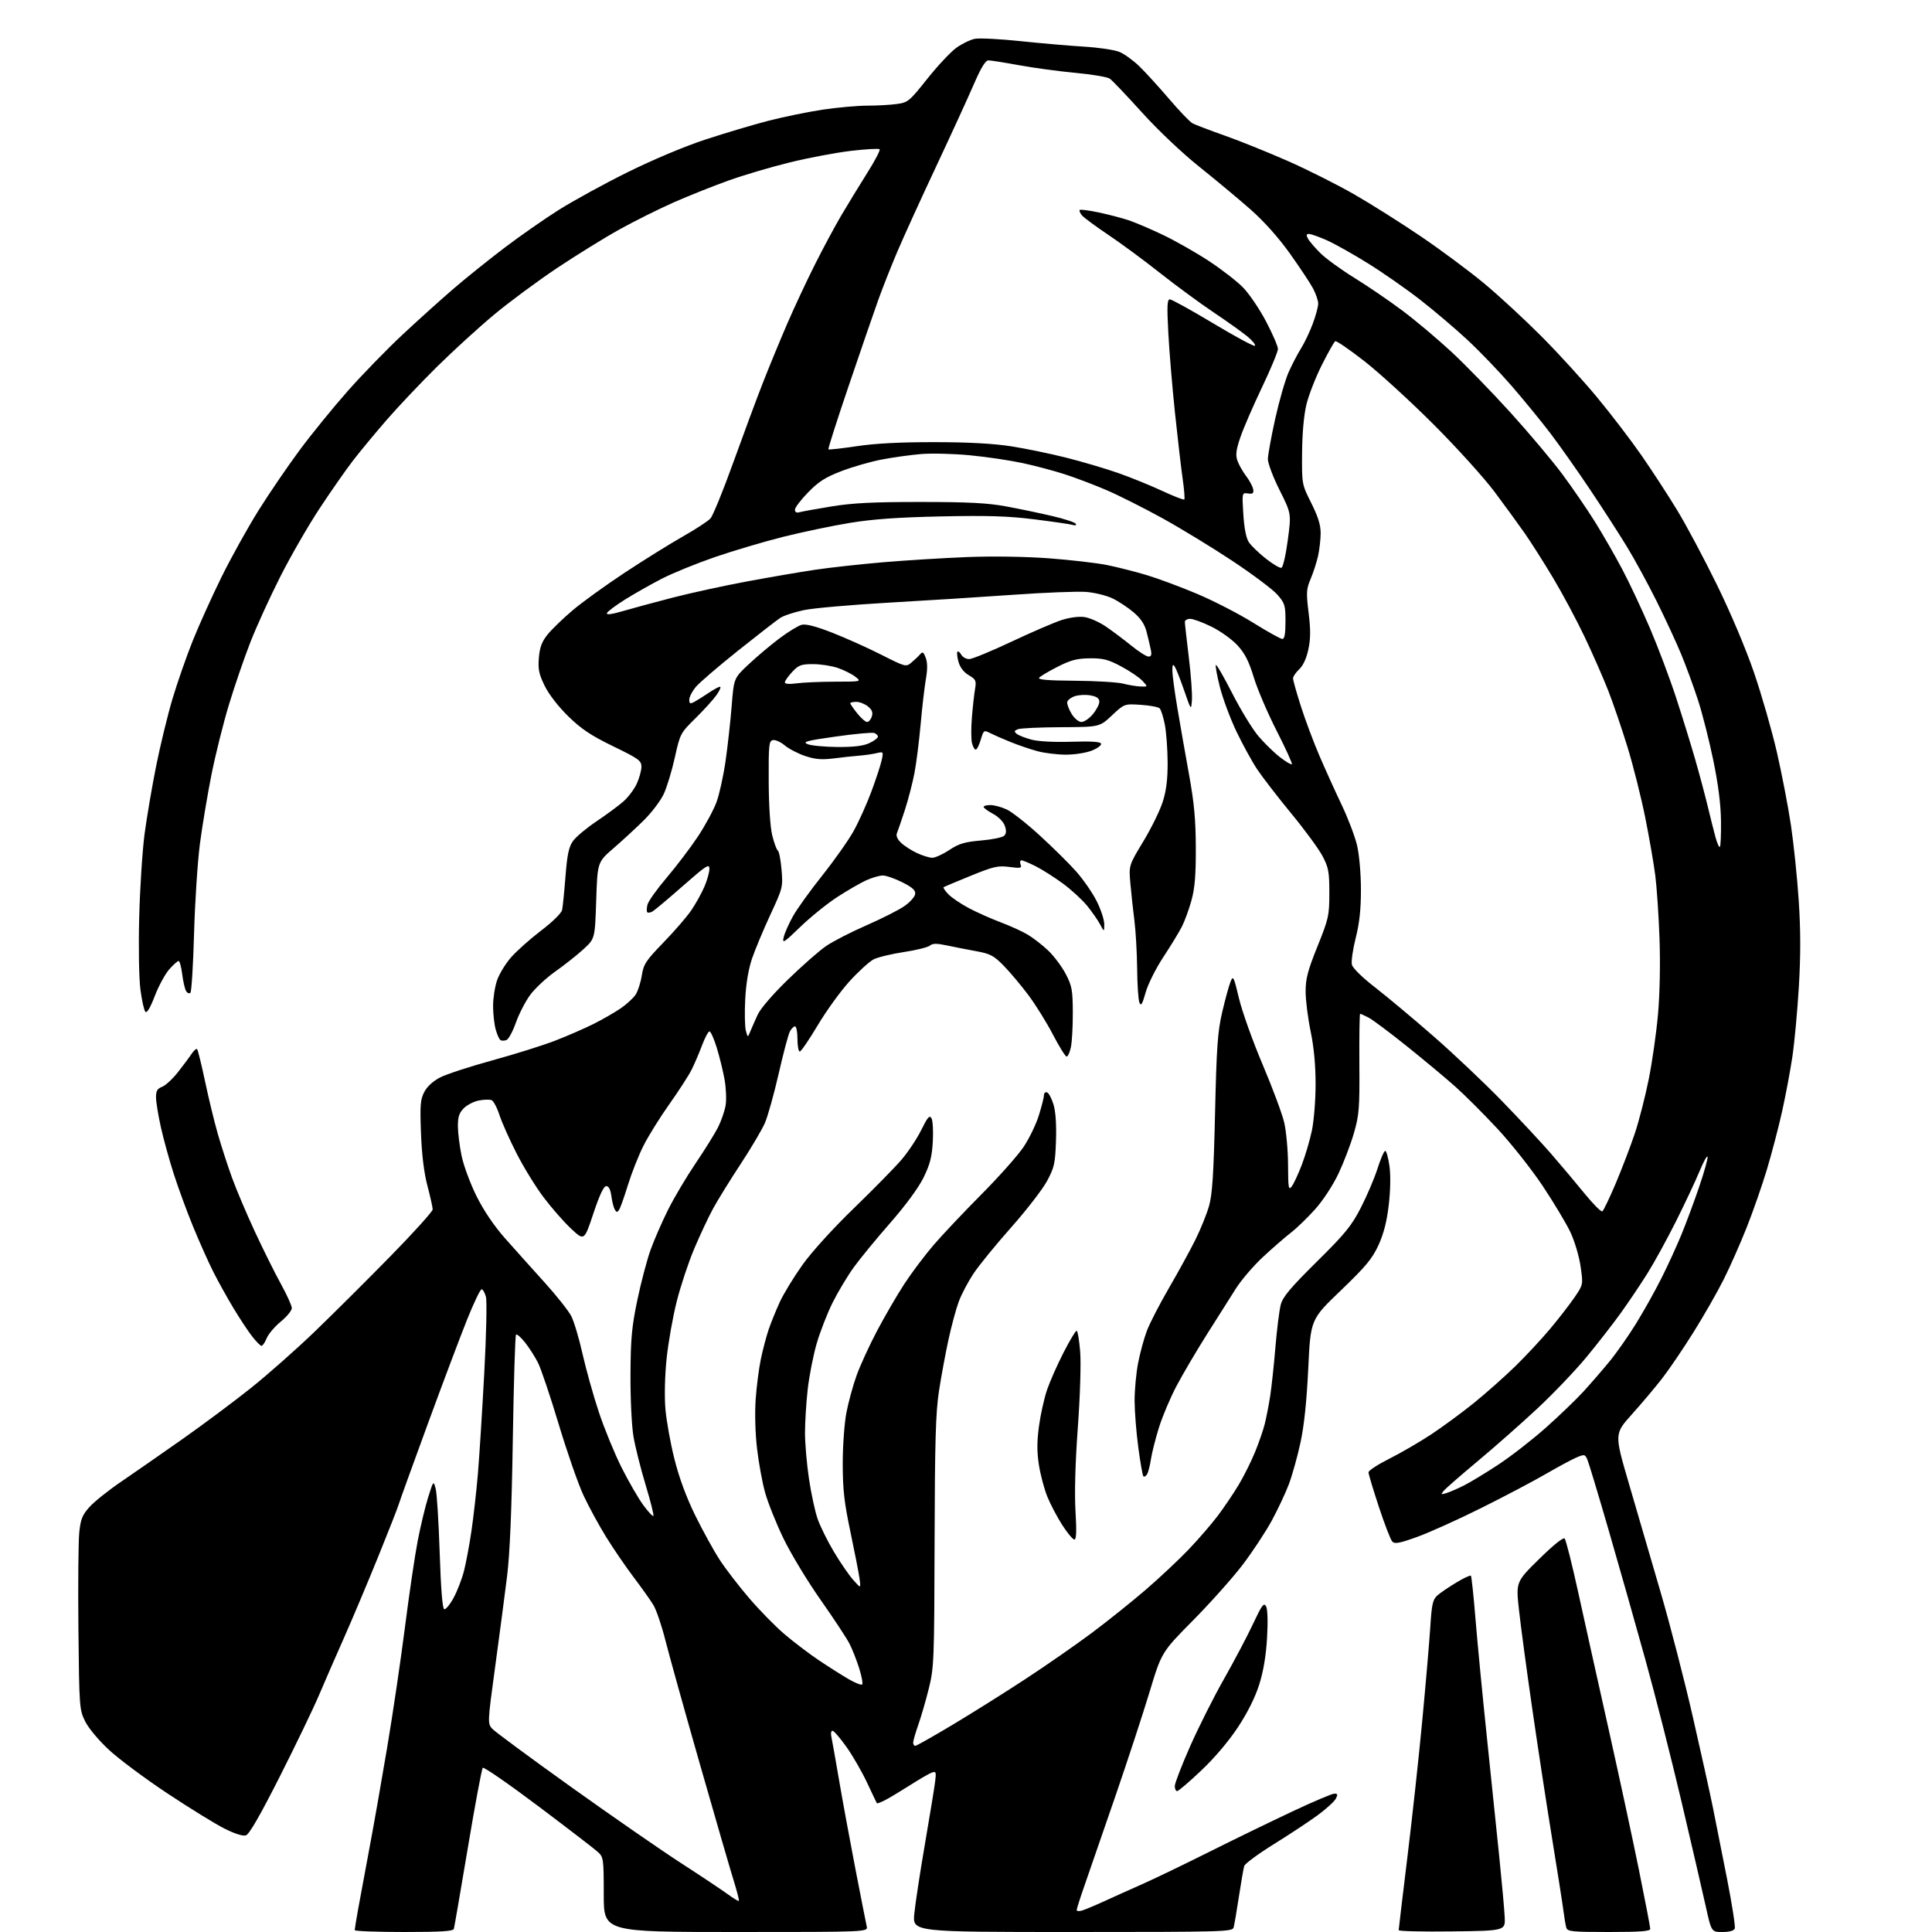 <?xml version="1.0" encoding="UTF-8" standalone="no"?>
<svg 
  version="1.1" 
  xmlns="http://www.w3.org/2000/svg" 
  xmlns:xlink="http://www.w3.org/1999/xlink" 
  xmlns:svg="http://www.w3.org/2000/svg"
  xmlns:rdf="http://www.w3.org/1999/02/22-rdf-syntax-ns#"
  xmlns:cc="http://creativecommons.org/ns#"
  xmlns:dc="http://purl.org/dc/elements/1.1/"
  viewBox="0 0 768 768"
  width="768"
  height="768"
>
<style>svg {background-color: white; }</style>"
<path stroke="none" fill="black" fill-rule="evenodd" d="M160.53,768.00C149.79,768.00 141.00,767.66 141.00,767.25C141.00,766.84 141.65,762.90 142.44,758.50C143.23,754.10 145.24,743.30 146.89,734.50C148.55,725.70 151.72,707.70 153.93,694.50C156.15,681.30 159.32,659.83 160.98,646.80C162.64,633.76 164.92,618.33 166.04,612.51C167.17,606.70 169.03,598.91 170.19,595.22C172.30,588.52 172.31,588.51 173.18,591.76C173.67,593.55 174.38,604.99 174.78,617.17C175.25,631.51 175.88,639.46 176.58,639.69C177.17,639.89 178.85,637.85 180.31,635.17C181.77,632.49 183.64,627.64 184.46,624.39C185.28,621.15 186.62,614.00 187.42,608.50C188.23,603.00 189.37,592.88 189.96,586.00C190.54,579.12 191.68,561.12 192.49,546.00C193.31,530.84 193.61,517.15 193.16,515.50C192.72,513.85 191.94,512.51 191.43,512.52C190.92,512.53 188.33,517.93 185.69,524.52C183.04,531.11 176.01,549.77 170.06,566.00C164.11,582.23 158.91,596.62 158.50,598.00C158.10,599.38 154.38,608.83 150.26,619.00C146.13,629.17 140.06,643.58 136.77,651.00C133.47,658.42 128.96,668.77 126.74,674.00C124.52,679.23 117.53,693.73 111.21,706.23C103.43,721.61 99.08,729.16 97.76,729.58C96.53,729.97 93.32,728.95 89.16,726.85C85.50,725.01 75.31,718.72 66.51,712.88C57.70,707.04 47.27,699.27 43.33,695.61C39.19,691.77 35.17,686.96 33.83,684.23C31.56,679.62 31.49,678.66 31.17,647.50C30.99,629.90 31.15,612.64 31.51,609.15C32.07,603.81 32.73,602.20 35.64,598.98C37.54,596.88 43.23,592.34 48.30,588.90C53.36,585.45 64.25,577.88 72.50,572.08C80.75,566.27 92.96,557.16 99.64,551.84C106.32,546.52 117.79,536.37 125.14,529.30C132.49,522.22 146.04,508.73 155.25,499.33C164.46,489.92 172.00,481.57 172.00,480.77C172.00,479.97 171.06,475.76 169.92,471.41C168.55,466.21 167.67,459.05 167.35,450.50C166.92,439.24 167.10,437.04 168.68,434.04C169.83,431.85 172.18,429.72 175.05,428.25C177.56,426.98 186.84,423.95 195.69,421.52C204.54,419.10 215.79,415.57 220.68,413.68C225.58,411.78 232.49,408.77 236.04,406.99C239.60,405.20 244.42,402.42 246.77,400.81C249.11,399.20 251.77,396.75 252.68,395.37C253.58,393.99 254.68,390.58 255.12,387.79C255.84,383.24 256.73,381.88 263.78,374.61C268.11,370.15 273.08,364.38 274.84,361.80C276.59,359.21 278.92,355.01 280.01,352.47C281.11,349.92 282.00,346.73 282.00,345.38C282.00,343.20 280.80,343.97 271.42,352.21C265.61,357.32 260.17,361.88 259.35,362.34C258.52,362.80 257.60,362.94 257.30,362.64C257.01,362.34 257.04,360.98 257.38,359.61C257.73,358.24 261.19,353.38 265.08,348.81C268.96,344.24 274.53,336.90 277.45,332.50C280.36,328.10 283.68,321.95 284.83,318.84C285.97,315.73 287.60,308.30 288.45,302.34C289.30,296.38 290.38,286.57 290.86,280.54C291.73,269.58 291.73,269.58 297.64,264.04C300.88,260.99 306.39,256.36 309.88,253.74C313.37,251.12 317.34,248.70 318.70,248.36C320.37,247.94 324.36,248.98 330.84,251.51C336.15,253.59 344.91,257.52 350.30,260.25C359.95,265.13 360.14,265.18 362.30,263.38C363.51,262.37 365.05,260.91 365.72,260.13C366.74,258.93 367.11,259.15 367.99,261.47C368.71,263.36 368.73,266.04 368.06,269.87C367.52,272.97 366.58,281.03 365.98,287.79C365.38,294.55 364.27,303.33 363.51,307.31C362.74,311.29 361.03,317.91 359.69,322.02C358.35,326.13 356.94,330.24 356.56,331.15C356.11,332.22 356.68,333.57 358.18,335.02C359.46,336.24 362.30,338.08 364.50,339.10C366.70,340.12 369.44,340.97 370.58,340.98C371.72,340.99 374.76,339.61 377.34,337.90C381.19,335.35 383.42,334.68 389.99,334.11C394.38,333.74 398.51,332.89 399.18,332.22C400.04,331.36 400.11,330.21 399.42,328.26C398.87,326.66 396.89,324.66 394.73,323.50C392.68,322.40 391.00,321.16 391.00,320.75C391.00,320.34 392.24,320.01 393.75,320.03C395.26,320.04 398.16,320.83 400.19,321.78C402.23,322.72 408.08,327.32 413.20,332.00C418.33,336.68 424.86,343.13 427.73,346.35C430.59,349.56 434.30,354.92 435.97,358.26C437.64,361.59 438.98,365.71 438.96,367.41C438.92,370.50 438.92,370.50 437.33,367.50C436.46,365.85 434.15,362.53 432.20,360.12C430.25,357.71 425.92,353.73 422.58,351.26C419.23,348.80 414.38,345.71 411.78,344.39C409.19,343.08 406.62,342.00 406.06,342.00C405.51,342.00 405.35,342.74 405.70,343.65C406.25,345.10 405.71,345.22 401.24,344.63C396.72,344.03 395.00,344.42 385.83,348.16C380.15,350.47 375.31,352.51 375.08,352.69C374.85,352.86 375.67,354.09 376.92,355.41C378.16,356.73 381.80,359.21 385.00,360.92C388.20,362.63 393.90,365.17 397.66,366.58C401.42,367.99 406.30,370.20 408.50,371.51C410.70,372.81 414.40,375.69 416.72,377.90C419.03,380.12 422.17,384.31 423.67,387.22C426.12,391.92 426.42,393.60 426.46,402.50C426.48,408.00 426.14,414.19 425.70,416.25C425.27,418.31 424.50,420.00 424.00,420.00C423.50,420.00 421.05,416.06 418.55,411.25C416.05,406.44 411.64,399.35 408.75,395.50C405.86,391.65 401.48,386.43 399.00,383.90C395.05,379.86 393.70,379.15 388.00,378.10C384.43,377.45 379.15,376.41 376.28,375.80C372.30,374.96 370.72,374.98 369.61,375.91C368.80,376.58 364.12,377.73 359.20,378.47C354.29,379.21 348.90,380.52 347.24,381.38C345.58,382.24 341.31,386.13 337.75,390.03C334.19,393.92 328.48,401.81 325.06,407.56C321.64,413.30 318.43,418.00 317.92,418.00C317.41,418.00 317.00,415.75 317.00,413.00C317.00,410.25 316.57,408.00 316.04,408.00C315.50,408.00 314.58,408.91 313.99,410.02C313.39,411.13 311.39,418.67 309.54,426.77C307.69,434.87 305.23,443.69 304.07,446.37C302.91,449.05 298.55,456.44 294.36,462.80C290.18,469.16 285.27,477.10 283.46,480.43C281.64,483.77 278.28,490.92 275.99,496.33C273.70,501.73 270.56,511.18 269.01,517.33C267.46,523.47 265.66,533.65 265.00,539.95C264.29,546.67 264.09,554.92 264.50,559.95C264.89,564.65 266.50,573.66 268.09,579.97C269.99,587.51 272.83,595.21 276.40,602.47C279.39,608.54 283.73,616.42 286.05,619.99C288.36,623.56 293.62,630.40 297.73,635.20C301.83,640.00 308.17,646.47 311.81,649.58C315.45,652.68 321.59,657.35 325.46,659.95C329.33,662.55 334.66,665.92 337.30,667.46C339.93,668.99 342.38,669.96 342.72,669.61C343.07,669.26 342.55,666.39 341.56,663.24C340.57,660.08 338.85,655.70 337.74,653.50C336.63,651.30 331.44,643.42 326.22,636.00C320.99,628.58 314.33,617.55 311.41,611.50C308.49,605.45 305.21,597.22 304.11,593.21C303.00,589.20 301.57,581.33 300.92,575.73C300.23,569.84 300.01,561.63 300.39,556.23C300.75,551.10 301.69,543.87 302.47,540.15C303.25,536.44 304.64,531.18 305.56,528.46C306.49,525.75 308.49,520.82 310.01,517.51C311.54,514.21 315.60,507.56 319.04,502.74C322.71,497.60 331.13,488.33 339.40,480.32C347.15,472.81 355.66,464.15 358.30,461.08C360.94,458.01 364.51,452.66 366.22,449.18C368.78,444.00 369.51,443.17 370.29,444.56C370.81,445.49 371.04,449.69 370.80,453.89C370.45,459.90 369.67,462.93 367.11,468.13C365.12,472.17 359.99,479.15 353.89,486.12C348.40,492.38 341.88,500.33 339.38,503.78C336.89,507.24 333.11,513.54 330.99,517.78C328.87,522.03 326.01,529.38 324.63,534.12C323.26,538.87 321.66,547.06 321.07,552.33C320.48,557.61 320.00,565.37 320.00,569.58C320.00,573.80 320.71,582.02 321.58,587.87C322.45,593.71 324.00,600.89 325.03,603.83C326.06,606.76 328.96,612.62 331.47,616.83C333.98,621.05 337.43,626.08 339.13,628.00C342.23,631.50 342.23,631.50 341.68,627.50C341.37,625.30 339.75,616.98 338.07,609.00C335.58,597.23 335.01,592.12 335.00,581.84C335.00,574.87 335.65,565.77 336.45,561.60C337.25,557.43 339.07,550.75 340.51,546.76C341.94,542.77 345.61,534.77 348.66,529.00C351.71,523.23 356.56,514.88 359.44,510.46C362.32,506.04 367.56,499.07 371.08,494.96C374.60,490.86 383.19,481.76 390.17,474.74C397.14,467.72 404.68,459.24 406.91,455.89C409.15,452.54 411.89,446.87 412.99,443.29C414.10,439.72 415.00,436.12 415.00,435.31C415.00,434.50 415.55,434.02 416.23,434.24C416.90,434.47 418.05,436.64 418.79,439.08C419.64,441.91 419.99,447.10 419.77,453.50C419.46,462.52 419.11,464.09 416.20,469.50C414.42,472.80 407.98,481.12 401.88,488.00C395.78,494.88 389.05,503.13 386.93,506.35C384.80,509.57 382.20,514.52 381.14,517.35C380.08,520.18 378.24,527.00 377.04,532.50C375.84,538.00 374.14,547.23 373.25,553.00C371.95,561.48 371.62,573.03 371.51,613.00C371.39,660.06 371.27,662.93 369.23,671.16C368.05,675.93 366.16,682.44 365.04,685.63C363.92,688.82 363.00,692.01 363.00,692.72C363.00,693.42 363.38,694.00 363.84,694.00C364.30,694.00 370.94,690.25 378.59,685.67C386.24,681.09 399.25,672.93 407.49,667.53C415.74,662.13 427.67,653.84 433.99,649.12C440.32,644.39 450.00,636.64 455.50,631.90C461.00,627.16 468.67,619.95 472.55,615.89C476.43,611.82 481.63,605.80 484.12,602.50C486.60,599.20 490.30,593.72 492.34,590.33C494.38,586.94 497.31,581.09 498.85,577.33C500.40,573.57 502.16,568.48 502.77,566.00C503.39,563.52 504.35,558.58 504.91,555.00C505.46,551.42 506.41,542.65 507.00,535.50C507.60,528.35 508.56,520.74 509.13,518.59C509.94,515.52 512.98,511.90 523.40,501.59C534.81,490.31 537.24,487.32 541.00,480.00C543.40,475.32 546.37,468.35 547.59,464.50C548.81,460.65 550.19,457.50 550.65,457.50C551.11,457.50 551.86,460.20 552.33,463.50C552.84,467.19 552.73,473.16 552.05,479.00C551.27,485.65 550.04,490.45 547.95,495.00C545.47,500.39 542.90,503.47 532.97,513.00C520.98,524.50 520.98,524.50 520.05,544.00C519.42,557.12 518.41,566.77 516.95,573.50C515.76,579.00 513.69,586.41 512.36,589.96C511.02,593.52 507.92,600.11 505.47,604.61C503.01,609.11 497.80,617.00 493.87,622.15C489.95,627.29 481.11,637.19 474.24,644.14C461.74,656.79 461.74,656.79 456.95,672.64C454.32,681.36 448.13,700.20 443.21,714.50C438.28,728.80 432.84,744.53 431.13,749.46C429.41,754.39 428.00,758.81 428.00,759.28C428.00,759.75 429.01,759.82 430.25,759.43C431.49,759.04 435.43,757.39 439.00,755.75C442.57,754.11 449.32,751.07 454.00,749.01C458.68,746.94 470.60,741.19 480.50,736.24C490.40,731.29 505.32,724.04 513.65,720.12C521.98,716.20 529.53,713.00 530.43,713.00C531.77,713.00 531.87,713.37 530.98,715.05C530.37,716.17 527.16,719.10 523.83,721.55C520.50,724.00 512.67,729.17 506.44,733.04C500.21,736.90 494.88,740.84 494.59,741.78C494.31,742.73 493.35,748.23 492.47,754.00C491.60,759.77 490.65,765.29 490.37,766.25C489.90,767.89 485.98,768.00 426.30,768.00C362.74,768.00 362.74,768.00 363.45,760.75C363.84,756.76 365.74,744.27 367.68,733.00C369.61,721.73 371.44,710.58 371.73,708.23C372.21,704.37 372.08,704.03 370.38,704.64C369.35,705.02 365.48,707.26 361.79,709.62C358.10,711.97 353.67,714.63 351.95,715.53C350.23,716.42 348.71,717.00 348.58,716.82C348.45,716.65 346.68,712.94 344.65,708.59C342.61,704.24 338.91,697.83 336.42,694.34C333.93,690.85 331.46,688.00 330.93,688.00C330.40,688.00 330.18,689.01 330.46,690.25C330.73,691.49 332.11,699.25 333.52,707.50C334.93,715.75 337.87,731.73 340.05,743.00C342.23,754.27 344.25,764.51 344.53,765.75C345.04,768.00 345.04,768.00 292.52,768.00C240.00,768.00 240.00,768.00 240.00,753.17C240.00,739.09 239.89,738.24 237.75,736.26C236.51,735.11 225.86,726.92 214.08,718.06C202.29,709.20 192.32,702.30 191.91,702.72C191.50,703.15 188.83,717.45 185.98,734.50C183.12,751.55 180.62,766.06 180.42,766.75C180.15,767.70 175.30,768.00 160.53,768.00zM577.21,767.77C565.54,767.92 556.00,767.69 556.00,767.26C556.00,766.84 557.55,753.89 559.43,738.49C561.32,723.10 564.00,698.58 565.37,684.00C566.75,669.42 568.18,652.69 568.56,646.82C569.13,637.67 569.54,635.86 571.36,634.23C572.54,633.18 575.91,630.88 578.86,629.11C581.81,627.33 584.43,626.10 584.70,626.36C584.96,626.62 585.79,634.41 586.54,643.67C587.29,652.93 589.30,673.77 591.00,690.00C592.69,706.23 594.93,727.83 595.97,738.00C597.01,748.17 597.99,758.98 598.14,762.00C598.41,767.50 598.41,767.50 577.21,767.77zM639.57,768.00C624.78,768.00 623.08,767.82 622.62,766.25C622.34,765.29 621.83,762.25 621.48,759.50C621.13,756.75 619.08,743.70 616.93,730.50C614.78,717.30 611.24,694.12 609.06,679.00C606.87,663.88 604.53,646.40 603.84,640.17C602.58,628.84 602.58,628.84 611.82,619.75C617.42,614.24 621.42,611.02 621.97,611.58C622.47,612.09 624.90,621.73 627.37,633.00C629.84,644.27 635.24,668.60 639.38,687.06C643.51,705.52 648.94,730.72 651.45,743.06C653.95,755.40 656.00,766.06 656.00,766.75C656.00,767.70 652.05,768.00 639.57,768.00zM684.69,768.00C680.32,768.00 680.32,768.00 678.05,757.75C676.80,752.11 672.50,733.55 668.50,716.50C664.49,699.45 657.99,673.87 654.04,659.65C650.10,645.43 643.52,622.25 639.43,608.15C635.34,594.04 631.55,581.48 631.01,580.23C630.08,578.09 629.84,578.04 626.76,579.33C624.97,580.09 619.45,583.05 614.50,585.92C609.55,588.79 598.03,594.87 588.89,599.42C579.76,603.98 568.32,609.14 563.47,610.90C556.31,613.49 554.43,613.84 553.45,612.79C552.78,612.08 550.39,605.87 548.12,599.00C545.85,592.12 544.00,585.94 544.00,585.26C544.00,584.58 547.71,582.16 552.25,579.88C556.79,577.60 564.24,573.27 568.81,570.27C573.37,567.26 581.02,561.64 585.81,557.78C590.59,553.92 598.02,547.32 602.33,543.13C606.63,538.93 612.97,532.12 616.40,528.00C619.84,523.88 624.16,518.28 626.00,515.57C629.35,510.64 629.35,510.64 628.30,503.39C627.73,499.39 625.92,493.32 624.27,489.83C622.63,486.35 617.68,478.10 613.29,471.50C608.89,464.90 600.84,454.70 595.39,448.83C589.95,442.97 582.35,435.37 578.50,431.94C574.65,428.51 565.97,421.28 559.22,415.87C552.47,410.45 545.63,405.34 544.02,404.51C542.41,403.68 540.91,403.00 540.67,403.00C540.43,403.00 540.30,411.89 540.37,422.75C540.49,440.64 540.28,443.25 538.19,450.48C536.92,454.87 534.17,462.07 532.09,466.48C529.93,471.05 525.98,477.11 522.90,480.57C519.93,483.90 515.58,488.13 513.22,489.95C510.87,491.78 505.87,496.12 502.12,499.60C498.36,503.08 493.49,508.75 491.29,512.21C489.10,515.67 483.89,523.90 479.72,530.50C475.55,537.10 470.12,546.33 467.66,551.00C465.19,555.67 462.06,563.10 460.69,567.50C459.32,571.90 457.89,577.56 457.51,580.08C457.13,582.61 456.44,585.29 455.97,586.06C455.49,586.82 454.84,587.18 454.52,586.86C454.20,586.53 453.28,581.37 452.49,575.38C451.69,569.40 451.03,561.05 451.02,556.84C451.01,552.62 451.64,545.87 452.41,541.84C453.19,537.80 454.76,532.02 455.91,529.00C457.05,525.98 461.00,518.33 464.68,512.00C468.36,505.68 473.08,497.05 475.18,492.83C477.27,488.62 479.73,482.54 480.63,479.33C481.92,474.80 482.45,466.62 483.00,442.50C483.61,416.11 484.03,410.14 485.84,402.35C487.02,397.32 488.49,391.92 489.12,390.35C490.21,387.65 490.39,388.00 492.55,397.00C493.81,402.23 498.02,414.00 501.91,423.17C505.80,432.34 509.66,442.69 510.48,446.17C511.30,449.65 511.99,457.23 512.02,463.00C512.06,472.35 512.22,473.29 513.50,471.60C514.29,470.56 516.08,466.71 517.48,463.05C518.88,459.40 520.68,453.28 521.49,449.45C522.30,445.63 522.97,437.32 522.97,431.00C522.97,423.41 522.30,416.27 521.00,410.00C519.91,404.77 519.02,397.67 519.01,394.22C519.00,389.03 519.82,385.88 523.71,376.22C528.17,365.13 528.43,363.99 528.43,355.00C528.44,346.64 528.12,344.89 525.77,340.39C524.31,337.57 518.69,329.92 513.30,323.37C507.91,316.82 501.81,308.91 499.73,305.79C497.66,302.67 493.97,295.93 491.52,290.81C489.07,285.69 486.11,277.75 484.94,273.17C483.78,268.59 483.05,264.61 483.33,264.34C483.61,264.06 486.55,269.16 489.87,275.67C493.19,282.17 497.84,289.79 500.20,292.59C502.57,295.38 506.43,299.16 508.78,300.97C511.13,302.79 513.27,304.06 513.54,303.79C513.80,303.53 511.10,297.58 507.52,290.57C503.94,283.57 499.84,273.99 498.41,269.29C496.43,262.81 494.85,259.71 491.90,256.51C489.75,254.18 485.13,250.86 481.63,249.14C478.12,247.41 474.30,246.00 473.13,246.00C471.96,246.00 471.00,246.54 471.00,247.21C471.00,247.87 471.70,254.16 472.56,261.18C473.42,268.19 473.98,275.86 473.81,278.22C473.50,282.50 473.50,282.50 470.73,274.50C469.21,270.10 467.53,265.82 467.00,265.00C466.26,263.85 466.03,264.20 466.02,266.50C466.02,268.15 466.92,274.90 468.03,281.50C469.14,288.10 471.23,300.02 472.68,308.00C474.70,319.15 475.32,325.85 475.35,337.00C475.39,347.93 474.96,353.09 473.62,357.94C472.65,361.48 470.93,366.17 469.81,368.36C468.70,370.55 465.39,375.98 462.46,380.42C459.49,384.93 456.37,391.15 455.42,394.50C454.05,399.30 453.55,400.10 452.92,398.50C452.49,397.40 452.09,391.32 452.03,385.00C451.96,378.68 451.48,370.12 450.95,366.00C450.42,361.88 449.70,355.24 449.35,351.26C448.71,344.02 448.71,344.02 454.45,334.53C457.61,329.31 461.10,322.22 462.19,318.77C463.63,314.26 464.18,309.83 464.15,303.00C464.12,297.77 463.62,291.04 463.04,288.04C462.45,285.03 461.53,282.13 460.98,281.58C460.44,281.04 457.06,280.41 453.48,280.18C446.96,279.76 446.96,279.76 442.02,284.38C437.09,289.00 437.09,289.00 421.79,289.07C413.38,289.11 405.67,289.47 404.65,289.87C403.14,290.46 403.05,290.79 404.15,291.70C404.89,292.31 407.52,293.35 410.00,294.01C412.72,294.74 419.00,295.07 425.91,294.86C433.76,294.61 437.44,294.85 437.70,295.62C437.91,296.24 436.26,297.48 434.02,298.37C431.77,299.27 427.18,299.99 423.73,299.99C420.30,299.98 415.25,299.37 412.50,298.63C409.75,297.90 405.02,296.30 402.00,295.08C398.98,293.87 395.27,292.25 393.77,291.50C391.09,290.14 391.03,290.18 389.86,294.06C389.21,296.23 388.31,298.00 387.86,298.00C387.41,298.00 386.74,296.82 386.38,295.38C386.02,293.94 386.00,289.32 386.35,285.13C386.69,280.93 387.25,275.87 387.60,273.87C388.16,270.58 387.93,270.07 385.10,268.40C383.09,267.21 381.63,265.31 381.01,263.08C380.49,261.17 380.30,259.37 380.60,259.06C380.90,258.76 381.59,259.30 382.12,260.26C382.66,261.22 384.07,262.00 385.25,262.00C386.43,262.00 393.94,258.91 401.95,255.14C409.95,251.37 418.91,247.50 421.86,246.53C425.06,245.48 428.75,244.97 431.02,245.28C433.12,245.56 437.01,247.28 439.66,249.10C442.32,250.92 446.88,254.35 449.79,256.71C452.70,259.07 455.74,261.00 456.56,261.00C457.65,261.00 457.89,260.27 457.46,258.25C457.15,256.74 456.40,253.57 455.80,251.21C455.04,248.20 453.51,245.88 450.68,243.46C448.47,241.56 444.68,239.05 442.26,237.88C439.85,236.72 435.09,235.55 431.69,235.29C428.28,235.04 415.38,235.54 403.00,236.42C390.62,237.30 368.35,238.71 353.50,239.55C338.65,240.40 323.40,241.73 319.61,242.52C315.83,243.31 311.58,244.70 310.17,245.62C308.77,246.54 301.24,252.38 293.44,258.60C285.64,264.82 278.08,271.31 276.63,273.03C275.18,274.75 274.00,277.03 274.00,278.11C274.00,279.77 274.31,279.90 276.04,278.98C277.15,278.38 279.69,276.79 281.67,275.45C283.66,274.10 285.70,273.00 286.21,273.00C286.72,273.00 286.11,274.46 284.86,276.25C283.60,278.04 279.83,282.20 276.48,285.50C270.47,291.42 270.36,291.63 268.25,301.14C267.08,306.44 265.09,312.96 263.84,315.64C262.59,318.31 259.06,322.98 256.01,326.00C252.96,329.02 247.55,334.02 243.98,337.10C237.50,342.70 237.50,342.70 237.00,357.92C236.50,373.14 236.50,373.14 231.94,377.32C229.44,379.62 224.40,383.61 220.75,386.18C217.10,388.76 212.57,392.99 210.69,395.59C208.80,398.19 206.26,403.14 205.05,406.58C203.83,410.03 202.16,413.11 201.33,413.43C200.50,413.75 199.43,413.76 198.95,413.47C198.47,413.17 197.61,411.26 197.04,409.21C196.48,407.17 196.01,402.99 196.01,399.93C196.00,396.86 196.71,392.28 197.58,389.73C198.44,387.19 200.98,383.03 203.21,380.50C205.45,377.96 210.81,373.19 215.13,369.90C219.67,366.45 223.18,362.99 223.45,361.71C223.71,360.50 224.31,354.50 224.79,348.39C225.48,339.62 226.11,336.66 227.78,334.31C228.94,332.67 233.14,329.16 237.11,326.50C241.07,323.84 245.89,320.28 247.82,318.59C249.74,316.90 252.13,313.71 253.14,311.51C254.14,309.30 254.97,306.29 254.98,304.82C255.00,302.38 253.95,301.62 243.75,296.66C234.88,292.35 231.10,289.82 225.89,284.74C221.93,280.87 218.18,276.02 216.52,272.63C214.23,267.95 213.83,266.04 214.21,261.48C214.56,257.29 215.38,255.09 217.67,252.24C219.32,250.18 223.79,245.86 227.59,242.64C231.39,239.41 240.80,232.62 248.50,227.54C256.20,222.47 266.58,216.01 271.57,213.19C276.56,210.36 281.44,207.17 282.42,206.09C283.39,205.01 287.48,194.99 291.50,183.81C295.53,172.64 300.84,158.32 303.32,152.00C305.80,145.68 310.10,135.24 312.88,128.81C315.66,122.37 320.60,111.80 323.86,105.31C327.12,98.81 331.90,89.90 334.50,85.50C337.09,81.10 341.71,73.55 344.75,68.73C347.80,63.90 350.01,59.67 349.66,59.33C349.32,58.99 344.19,59.27 338.27,59.97C332.35,60.67 321.43,62.73 314.00,64.55C306.57,66.36 295.55,69.63 289.50,71.80C283.45,73.97 273.73,77.85 267.91,80.41C262.09,82.98 252.41,87.79 246.41,91.12C240.41,94.44 229.20,101.37 221.50,106.51C213.80,111.65 202.55,119.97 196.50,125.00C190.45,130.03 180.18,139.40 173.68,145.82C167.18,152.25 158.16,161.78 153.64,167.00C149.11,172.22 143.15,179.43 140.39,183.00C137.63,186.57 131.68,195.09 127.17,201.92C122.66,208.74 115.58,221.01 111.45,229.17C107.31,237.34 101.95,249.07 99.54,255.26C97.12,261.44 93.30,272.57 91.04,280.00C88.78,287.43 85.64,300.02 84.05,308.00C82.46,315.98 80.40,328.35 79.46,335.50C78.53,342.65 77.49,358.70 77.14,371.17C76.79,383.64 76.14,394.20 75.70,394.64C75.25,395.08 74.48,394.78 73.99,393.98C73.49,393.18 72.79,390.15 72.43,387.26C72.07,384.37 71.42,382.00 70.99,382.00C70.56,382.00 68.87,383.52 67.23,385.39C65.60,387.25 63.03,392.01 61.51,395.97C59.75,400.58 58.42,402.82 57.80,402.20C57.27,401.67 56.38,397.69 55.82,393.37C55.23,388.87 55.03,376.51 55.34,364.50C55.64,352.95 56.60,338.10 57.47,331.50C58.35,324.90 60.42,312.75 62.07,304.50C63.73,296.25 66.65,284.23 68.57,277.78C70.50,271.34 74.10,260.99 76.59,254.78C79.07,248.58 84.21,237.20 88.00,229.50C91.79,221.80 98.42,209.86 102.73,202.96C107.04,196.07 114.47,185.18 119.23,178.78C123.99,172.37 132.59,161.81 138.34,155.31C144.08,148.82 153.95,138.68 160.27,132.79C166.59,126.89 175.75,118.65 180.63,114.47C185.51,110.29 194.47,103.10 200.55,98.49C206.63,93.87 216.30,87.12 222.05,83.49C227.80,79.85 240.15,73.08 249.50,68.45C259.61,63.45 272.18,58.17 280.50,55.44C288.20,52.91 299.47,49.56 305.53,47.99C311.60,46.43 321.34,44.44 327.16,43.57C332.99,42.71 340.90,42.00 344.74,42.00C348.58,42.00 353.84,41.71 356.43,41.35C360.94,40.74 361.46,40.31 368.60,31.34C372.71,26.18 377.90,20.63 380.15,19.01C382.40,17.38 385.73,15.77 387.56,15.42C389.39,15.08 397.55,15.50 405.69,16.36C413.84,17.22 425.23,18.20 431.00,18.55C436.77,18.90 443.07,19.84 445.00,20.64C446.93,21.44 450.46,23.99 452.85,26.30C455.24,28.61 460.56,34.44 464.67,39.25C468.78,44.07 473.00,48.47 474.06,49.03C475.11,49.59 480.91,51.80 486.94,53.93C492.97,56.07 504.24,60.61 511.99,64.03C519.73,67.45 531.57,73.39 538.28,77.24C545.00,81.09 557.02,88.68 565.00,94.10C572.98,99.52 584.23,107.89 590.00,112.69C595.77,117.48 605.96,126.89 612.64,133.59C619.32,140.28 629.33,151.25 634.88,157.96C640.44,164.66 648.36,175.03 652.50,181.00C656.64,186.97 662.99,196.72 666.62,202.68C670.25,208.63 677.41,222.05 682.52,232.50C688.04,243.77 694.05,258.01 697.30,267.52C700.31,276.33 704.38,290.50 706.34,299.02C708.29,307.53 710.81,320.57 711.92,328.00C713.03,335.43 714.43,348.96 715.03,358.08C715.80,369.82 715.81,379.78 715.07,392.26C714.49,401.95 713.33,414.52 712.48,420.19C711.63,425.86 709.78,435.68 708.37,442.00C706.96,448.32 704.24,458.68 702.34,465.00C700.44,471.32 696.82,481.68 694.31,488.00C691.80,494.32 687.72,503.55 685.24,508.50C682.77,513.45 677.37,522.90 673.24,529.50C669.12,536.10 663.47,544.42 660.69,548.00C657.91,551.58 652.51,557.98 648.68,562.24C641.73,569.99 641.73,569.99 647.51,589.74C650.69,600.61 656.37,620.08 660.14,633.00C663.91,645.92 669.66,668.20 672.93,682.50C676.20,696.80 679.79,713.00 680.90,718.50C682.01,724.00 684.54,736.76 686.53,746.86C688.51,756.96 689.89,765.84 689.60,766.61C689.25,767.50 687.50,768.00 684.69,768.00zM293.71,755.63C293.90,755.43 292.95,751.73 291.60,747.39C290.25,743.05 284.19,722.17 278.14,701.00C272.09,679.83 265.95,657.77 264.49,652.00C263.04,646.23 260.89,639.92 259.72,638.00C258.55,636.08 255.03,631.12 251.90,626.99C248.77,622.86 243.85,615.66 240.96,610.99C238.07,606.32 234.01,598.86 231.94,594.41C229.86,589.96 225.43,577.24 222.09,566.13C218.75,555.03 215.05,544.04 213.87,541.72C212.70,539.40 210.39,535.79 208.75,533.70C207.10,531.62 205.48,530.19 205.13,530.54C204.78,530.88 204.21,549.69 203.85,572.33C203.40,600.37 202.68,617.65 201.58,626.50C200.70,633.65 198.58,649.75 196.87,662.29C193.82,684.60 193.80,685.12 195.63,687.17C196.66,688.32 210.78,698.74 227.00,710.34C243.22,721.93 262.96,735.60 270.86,740.70C278.76,745.81 287.05,751.34 289.29,752.98C291.53,754.63 293.52,755.82 293.71,755.63zM467.93,712.00C467.42,712.00 467.00,711.09 467.00,709.98C467.00,708.87 469.73,701.78 473.07,694.23C476.40,686.68 482.48,674.60 486.57,667.39C490.66,660.17 495.86,650.32 498.12,645.48C501.60,638.06 502.40,636.97 503.27,638.51C503.90,639.64 504.05,644.42 503.68,651.01C503.26,658.20 502.24,664.29 500.56,669.64C498.94,674.75 495.93,680.79 492.09,686.61C488.45,692.14 482.79,698.82 477.50,703.82C472.75,708.32 468.45,712.00 467.93,712.00zM427.09,612.00C426.48,612.00 424.31,609.41 422.28,606.25C420.25,603.09 417.57,598.00 416.33,594.95C415.09,591.89 413.58,586.20 412.98,582.30C412.17,577.07 412.18,573.00 413.02,566.88C413.64,562.30 415.08,555.84 416.20,552.53C417.33,549.21 420.27,542.56 422.73,537.75C425.19,532.94 427.55,529.00 427.96,529.00C428.38,529.00 429.02,532.71 429.38,537.25C429.76,542.03 429.37,554.75 428.45,567.50C427.43,581.49 427.10,593.59 427.53,600.75C428.00,608.74 427.87,612.00 427.09,612.00zM259.73,602.60C260.00,602.33 258.61,596.80 256.65,590.30C254.68,583.81 252.50,575.12 251.81,571.00C251.10,566.81 250.58,555.99 250.63,546.50C250.69,532.23 251.13,527.47 253.34,516.85C254.79,509.89 257.16,500.89 258.61,496.85C260.06,492.81 263.22,485.58 265.62,480.79C268.02,476.00 272.94,467.72 276.55,462.39C280.16,457.06 284.16,450.63 285.44,448.10C286.71,445.57 288.07,441.64 288.45,439.38C288.82,437.11 288.63,432.45 288.01,429.04C287.39,425.62 285.99,419.94 284.90,416.41C283.81,412.88 282.52,410.00 282.03,410.00C281.54,410.00 280.21,412.50 279.07,415.55C277.93,418.60 276.04,422.98 274.88,425.30C273.71,427.61 269.73,433.77 266.02,439.00C262.31,444.23 257.69,451.65 255.76,455.50C253.83,459.35 251.07,466.32 249.63,471.00C248.19,475.68 246.62,480.11 246.13,480.86C245.39,482.00 245.12,482.00 244.41,480.86C243.95,480.11 243.33,477.70 243.04,475.50C242.68,472.85 241.99,471.50 241.00,471.50C239.98,471.50 238.34,474.99 235.87,482.40C232.24,493.30 232.24,493.30 227.02,488.42C224.15,485.74 219.24,480.13 216.10,475.97C212.95,471.80 208.10,463.91 205.32,458.44C202.53,452.97 199.47,446.11 198.52,443.18C197.57,440.25 196.16,437.62 195.39,437.32C194.62,437.02 192.36,437.08 190.38,437.46C188.40,437.83 185.70,439.21 184.39,440.52C182.53,442.38 182.00,443.97 182.02,447.70C182.03,450.34 182.69,455.65 183.50,459.50C184.30,463.35 186.97,470.55 189.43,475.50C192.28,481.22 196.39,487.30 200.71,492.19C204.44,496.41 211.47,504.25 216.32,509.61C221.17,514.96 226.02,521.08 227.10,523.20C228.19,525.33 230.21,532.12 231.59,538.29C232.98,544.45 235.90,554.87 238.08,561.43C240.27,568.00 244.33,577.89 247.11,583.41C249.89,588.94 253.76,595.63 255.70,598.28C257.65,600.93 259.46,602.87 259.73,602.60zM575.01,593.51C576.38,593.09 579.52,591.72 582.00,590.47C584.48,589.22 590.60,585.51 595.60,582.22C600.61,578.93 609.08,572.34 614.43,567.59C619.78,562.83 626.51,556.37 629.39,553.22C632.27,550.07 636.91,544.72 639.70,541.33C642.49,537.94 647.27,531.14 650.31,526.22C653.35,521.31 657.89,513.20 660.40,508.20C662.91,503.21 666.50,495.38 668.38,490.81C670.26,486.24 673.45,477.64 675.47,471.71C677.49,465.77 678.98,460.43 678.78,459.83C678.58,459.23 677.14,461.83 675.58,465.62C674.02,469.40 669.82,478.32 666.26,485.44C662.69,492.56 657.59,501.87 654.91,506.14C652.24,510.40 647.54,517.41 644.46,521.70C641.39,525.99 635.23,533.92 630.76,539.33C626.30,544.74 617.44,554.02 611.08,559.95C604.71,565.89 594.06,575.29 587.40,580.84C580.75,586.39 574.68,591.68 573.91,592.61C572.65,594.13 572.76,594.21 575.01,593.51zM103.96,535.00C103.53,535.00 101.85,533.31 100.24,531.25C98.63,529.19 95.28,524.11 92.78,519.97C90.29,515.83 86.67,509.31 84.74,505.47C82.81,501.64 79.20,493.55 76.72,487.50C74.24,481.45 70.78,472.00 69.02,466.50C67.26,461.00 64.97,452.68 63.93,448.00C62.89,443.32 62.03,438.03 62.02,436.23C62.00,433.66 62.53,432.75 64.44,432.02C65.78,431.51 68.59,428.92 70.69,426.26C72.78,423.60 75.24,420.32 76.14,418.96C77.04,417.61 78.04,416.74 78.35,417.04C78.66,417.34 80.08,423.11 81.51,429.85C82.93,436.60 85.22,446.03 86.60,450.81C87.97,455.59 90.48,463.32 92.17,468.00C93.86,472.68 97.95,482.35 101.27,489.50C104.59,496.65 109.26,506.04 111.65,510.37C114.04,514.70 116.00,519.03 116.00,520.00C116.00,520.97 114.04,523.37 111.64,525.33C109.24,527.29 106.72,530.27 106.02,531.95C105.33,533.63 104.40,535.00 103.96,535.00zM636.95,481.53C637.42,481.24 639.85,476.16 642.35,470.25C644.84,464.34 648.23,455.45 649.89,450.50C651.54,445.55 654.02,435.88 655.40,429.00C656.79,422.12 658.45,410.43 659.10,403.00C659.80,395.00 660.04,382.78 659.68,373.00C659.36,363.93 658.60,352.68 658.00,348.00C657.40,343.32 655.61,332.97 654.01,325.00C652.41,317.02 649.25,304.45 646.98,297.05C644.71,289.66 641.26,279.54 639.31,274.56C637.36,269.58 633.16,260.00 629.97,253.29C626.78,246.57 621.13,236.00 617.41,229.79C613.70,223.58 608.61,215.57 606.12,212.00C603.62,208.43 598.21,201.00 594.10,195.50C589.99,190.00 579.17,178.03 570.06,168.91C560.95,159.78 548.57,148.45 542.55,143.72C536.52,139.00 531.22,135.36 530.77,135.64C530.32,135.92 527.92,140.18 525.45,145.09C522.98,150.01 520.23,157.06 519.33,160.77C518.31,164.98 517.66,172.17 517.60,180.00C517.50,192.50 517.50,192.50 521.25,199.97C523.96,205.37 524.99,208.70 524.98,211.97C524.96,214.46 524.50,218.53 523.95,221.00C523.40,223.47 522.08,227.56 521.02,230.08C519.27,234.22 519.20,235.52 520.19,243.58C521.02,250.30 521.00,253.89 520.10,258.12C519.35,261.68 518.02,264.57 516.46,266.04C515.11,267.31 514.00,268.94 514.00,269.66C514.00,270.38 515.40,275.37 517.12,280.74C518.83,286.11 522.16,295.00 524.52,300.50C526.89,306.00 530.87,314.79 533.37,320.03C535.87,325.28 538.61,332.48 539.45,336.03C540.32,339.75 540.98,347.20 540.99,353.56C541.00,361.52 540.41,366.94 538.91,372.88C537.76,377.43 537.08,382.20 537.41,383.49C537.75,384.87 541.60,388.63 546.75,392.61C551.56,396.34 562.02,405.10 570.00,412.07C577.98,419.04 590.13,430.54 597.00,437.62C603.88,444.71 612.66,454.12 616.50,458.54C620.35,462.97 626.33,470.07 629.79,474.33C633.25,478.58 636.47,481.83 636.95,481.53zM298.26,410.00C298.83,408.62 300.14,405.65 301.18,403.38C302.29,400.94 307.23,395.20 313.28,389.33C318.90,383.87 325.71,377.89 328.41,376.05C331.11,374.20 338.31,370.50 344.41,367.84C350.51,365.17 357.30,361.73 359.50,360.20C361.70,358.67 363.63,356.53 363.79,355.44C364.01,353.93 362.80,352.81 358.69,350.73C355.73,349.23 352.22,348.01 350.90,348.02C349.58,348.03 346.62,348.90 344.32,349.94C342.02,350.99 336.84,353.98 332.82,356.59C328.79,359.21 322.20,364.53 318.17,368.42C311.48,374.88 310.90,375.23 311.54,372.50C311.93,370.85 313.60,367.10 315.25,364.16C316.90,361.22 322.16,353.91 326.94,347.92C331.71,341.92 337.29,334.01 339.33,330.34C341.38,326.66 344.56,319.57 346.42,314.58C348.27,309.58 350.11,303.98 350.50,302.11C351.21,298.79 351.17,298.74 348.36,299.41C346.79,299.78 343.70,300.22 341.50,300.39C339.30,300.56 334.75,301.05 331.39,301.48C326.68,302.08 324.10,301.86 320.11,300.54C317.27,299.59 313.61,297.70 311.98,296.33C310.36,294.97 308.24,294.00 307.27,294.20C305.66,294.51 305.51,296.02 305.57,310.52C305.61,320.15 306.16,328.68 306.96,332.00C307.69,335.02 308.70,337.76 309.19,338.09C309.68,338.41 310.35,341.84 310.68,345.71C311.26,352.60 311.16,353.00 306.22,363.63C303.45,369.61 300.18,377.43 298.96,381.00C297.53,385.18 296.56,390.96 296.24,397.17C295.96,402.48 296.08,408.11 296.48,409.67C297.23,412.50 297.23,412.50 298.26,410.00zM683.68,336.65C683.99,336.35 684.18,331.69 684.12,326.30C684.04,319.72 683.03,311.78 681.05,302.17C679.42,294.28 676.69,283.53 674.97,278.26C673.26,273.00 670.26,264.82 668.31,260.09C666.36,255.37 661.96,245.88 658.54,239.00C655.12,232.12 649.80,222.36 646.72,217.31C643.64,212.25 637.04,202.03 632.07,194.60C627.09,187.16 620.01,177.13 616.34,172.29C612.66,167.46 605.68,158.93 600.83,153.33C595.98,147.74 588.07,139.51 583.25,135.04C578.44,130.57 570.00,123.41 564.50,119.13C559.00,114.85 549.66,108.34 543.74,104.66C537.82,100.98 530.45,96.85 527.37,95.48C524.28,94.12 521.12,93.00 520.34,93.00C519.29,93.00 519.18,93.46 519.91,94.82C520.44,95.83 522.65,98.41 524.81,100.57C526.97,102.73 533.12,107.20 538.46,110.50C543.80,113.80 552.38,119.65 557.51,123.50C562.65,127.35 571.36,134.67 576.86,139.77C582.37,144.86 592.95,155.75 600.39,163.95C607.82,172.15 617.15,183.23 621.11,188.58C625.07,193.92 630.87,202.38 634.00,207.39C637.13,212.40 642.01,220.89 644.85,226.26C647.70,231.63 652.66,242.21 655.89,249.76C659.12,257.32 663.82,269.80 666.33,277.50C668.84,285.20 672.25,296.23 673.90,302.00C675.56,307.77 677.78,316.10 678.84,320.50C679.89,324.90 681.29,330.46 681.95,332.85C682.60,335.24 683.38,336.95 683.68,336.65zM332.85,296.94C339.49,296.98 343.18,296.53 345.60,295.39C347.47,294.50 349.00,293.36 349.00,292.85C349.00,292.35 348.35,291.69 347.55,291.38C346.76,291.08 339.90,291.70 332.30,292.78C320.59,294.43 318.88,294.89 321.00,295.80C322.38,296.39 327.71,296.90 332.85,296.94zM344.68,287.00C345.33,287.00 346.18,286.02 346.56,284.81C347.07,283.21 346.66,282.14 345.02,280.81C343.79,279.82 341.70,279.00 340.39,279.00C339.08,279.00 338.00,279.25 338.00,279.55C338.00,279.86 339.24,281.66 340.75,283.55C342.26,285.45 344.03,287.00 344.68,287.00zM429.90,287.00C430.96,287.00 432.99,285.62 434.41,283.92C435.83,282.23 437.00,280.00 437.00,278.97C437.00,277.62 436.03,276.91 433.55,276.44C431.66,276.09 428.85,276.22 427.30,276.73C425.76,277.25 424.38,278.30 424.24,279.08C424.10,279.86 424.88,281.96 425.97,283.75C427.11,285.60 428.80,287.00 429.90,287.00zM453.42,272.90C456.35,273.00 456.35,273.00 454.09,270.59C452.84,269.27 449.06,266.71 445.68,264.91C440.53,262.17 438.50,261.64 433.22,261.69C428.14,261.74 425.64,262.39 420.45,265.03C416.90,266.83 413.59,268.80 413.09,269.40C412.44,270.19 416.45,270.53 427.34,270.61C435.68,270.67 444.30,271.19 446.50,271.76C448.70,272.33 451.82,272.84 453.42,272.90zM316.64,271.64C319.19,271.29 326.05,270.99 331.89,270.98C342.50,270.96 342.50,270.96 340.00,269.01C338.62,267.93 335.51,266.37 333.07,265.53C330.64,264.69 326.20,264.00 323.22,264.00C318.45,264.00 317.46,264.37 314.90,267.11C313.31,268.81 312.00,270.68 312.00,271.24C312.00,271.89 313.71,272.04 316.64,271.64zM509.75,254.00C510.63,254.00 511.00,251.94 511.00,247.03C511.00,240.60 510.75,239.78 507.75,236.36C505.96,234.32 497.93,228.30 489.90,222.97C481.88,217.65 469.34,210.01 462.05,205.99C454.76,201.97 444.82,196.97 439.97,194.88C435.12,192.79 427.63,189.94 423.32,188.55C419.02,187.15 411.45,185.14 406.50,184.08C401.55,183.01 392.17,181.62 385.65,180.99C379.13,180.36 370.36,180.14 366.15,180.49C361.94,180.84 354.90,181.82 350.50,182.67C346.10,183.51 338.90,185.58 334.50,187.27C328.13,189.71 325.43,191.43 321.25,195.71C318.36,198.67 316.00,201.77 316.00,202.61C316.00,203.59 316.63,203.95 317.75,203.63C318.71,203.35 324.45,202.31 330.50,201.32C338.97,199.94 347.13,199.53 366.00,199.54C385.08,199.55 392.60,199.94 400.00,201.31C405.23,202.28 413.43,203.99 418.24,205.12C423.05,206.24 427.27,207.62 427.62,208.19C428.00,208.81 427.51,209.00 426.38,208.66C425.34,208.35 418.48,207.36 411.12,206.44C400.67,205.14 392.57,204.89 374.12,205.28C356.99,205.65 347.02,206.35 337.82,207.86C330.85,209.00 318.93,211.50 311.32,213.40C303.72,215.31 291.52,218.93 284.21,221.44C276.90,223.96 267.45,227.80 263.21,229.98C258.97,232.16 252.38,235.88 248.57,238.26C244.76,240.63 241.47,243.10 241.26,243.73C241.00,244.50 243.21,244.21 247.68,242.90C251.43,241.80 260.35,239.39 267.50,237.54C274.65,235.70 287.93,232.80 297.00,231.12C306.07,229.43 318.23,227.35 324.00,226.49C329.77,225.63 341.93,224.29 351.00,223.51C360.07,222.74 375.15,221.81 384.50,221.44C394.66,221.05 407.74,221.25 417.00,221.94C425.52,222.58 435.88,223.78 440.00,224.60C444.12,225.43 451.23,227.23 455.79,228.60C460.36,229.97 469.44,233.35 475.97,236.11C482.51,238.87 492.51,244.03 498.18,247.57C503.86,251.10 509.06,254.00 509.75,254.00zM509.39,225.71C510.00,225.51 511.14,220.57 511.91,214.74C513.33,204.15 513.33,204.15 508.65,194.82C506.08,189.70 503.99,184.15 504.00,182.50C504.02,180.85 505.33,173.65 506.91,166.50C508.50,159.35 510.90,151.01 512.24,147.97C513.59,144.94 515.82,140.66 517.19,138.47C518.56,136.29 520.66,131.90 521.84,128.71C523.03,125.53 524.00,121.92 524.00,120.70C524.00,119.47 523.06,116.72 521.92,114.59C520.77,112.45 516.61,106.19 512.67,100.67C508.11,94.29 502.40,87.92 497.00,83.17C492.32,79.06 483.21,71.46 476.74,66.29C469.85,60.78 460.41,51.84 453.94,44.69C447.88,37.99 442.14,31.95 441.19,31.29C440.25,30.62 434.09,29.57 427.51,28.96C420.93,28.35 410.83,26.98 405.08,25.92C399.32,24.87 393.85,24.00 392.92,24.00C391.72,24.00 389.96,26.90 387.00,33.75C384.68,39.11 377.92,53.85 371.98,66.50C366.04,79.15 359.15,94.28 356.66,100.13C354.18,105.97 350.72,114.75 348.98,119.63C347.23,124.51 342.01,139.70 337.37,153.38C332.72,167.06 329.09,178.43 329.30,178.63C329.50,178.83 334.58,178.26 340.58,177.37C347.95,176.26 358.00,175.74 371.50,175.76C384.98,175.77 394.92,176.32 402.00,177.42C407.77,178.32 417.68,180.37 424.00,181.97C430.32,183.57 439.55,186.30 444.50,188.03C449.45,189.77 457.28,192.95 461.91,195.10C466.53,197.26 470.52,198.81 470.78,198.55C471.03,198.30 470.74,194.58 470.12,190.30C469.51,186.01 468.13,174.18 467.06,164.00C465.99,153.82 464.80,139.54 464.42,132.25C463.85,121.56 463.97,119.00 465.04,119.00C465.77,119.00 473.54,123.30 482.30,128.55C491.06,133.81 498.51,137.82 498.86,137.46C499.21,137.10 497.93,135.48 496.00,133.86C494.07,132.25 488.02,127.92 482.55,124.25C477.08,120.59 467.41,113.48 461.05,108.46C454.70,103.43 445.44,96.61 440.48,93.29C435.52,89.97 430.84,86.51 430.09,85.60C429.33,84.70 428.94,83.73 429.21,83.46C429.48,83.19 432.83,83.62 436.65,84.43C440.48,85.23 445.83,86.62 448.55,87.52C451.27,88.42 457.55,91.10 462.50,93.48C467.45,95.86 475.58,100.49 480.57,103.77C485.55,107.04 491.63,111.75 494.07,114.22C496.50,116.69 500.64,122.77 503.25,127.73C505.86,132.69 508.00,137.63 508.00,138.72C508.00,139.81 505.11,146.75 501.58,154.15C498.05,161.54 494.20,170.44 493.03,173.93C491.36,178.86 491.11,180.89 491.89,183.12C492.44,184.70 494.00,187.46 495.36,189.25C496.71,191.04 497.97,193.40 498.16,194.50C498.43,196.11 498.03,196.43 496.10,196.16C493.71,195.82 493.71,195.82 494.24,204.42C494.58,209.88 495.37,213.92 496.41,215.50C497.30,216.86 500.34,219.80 503.15,222.03C505.97,224.25 508.78,225.91 509.39,225.71z" />

</svg>